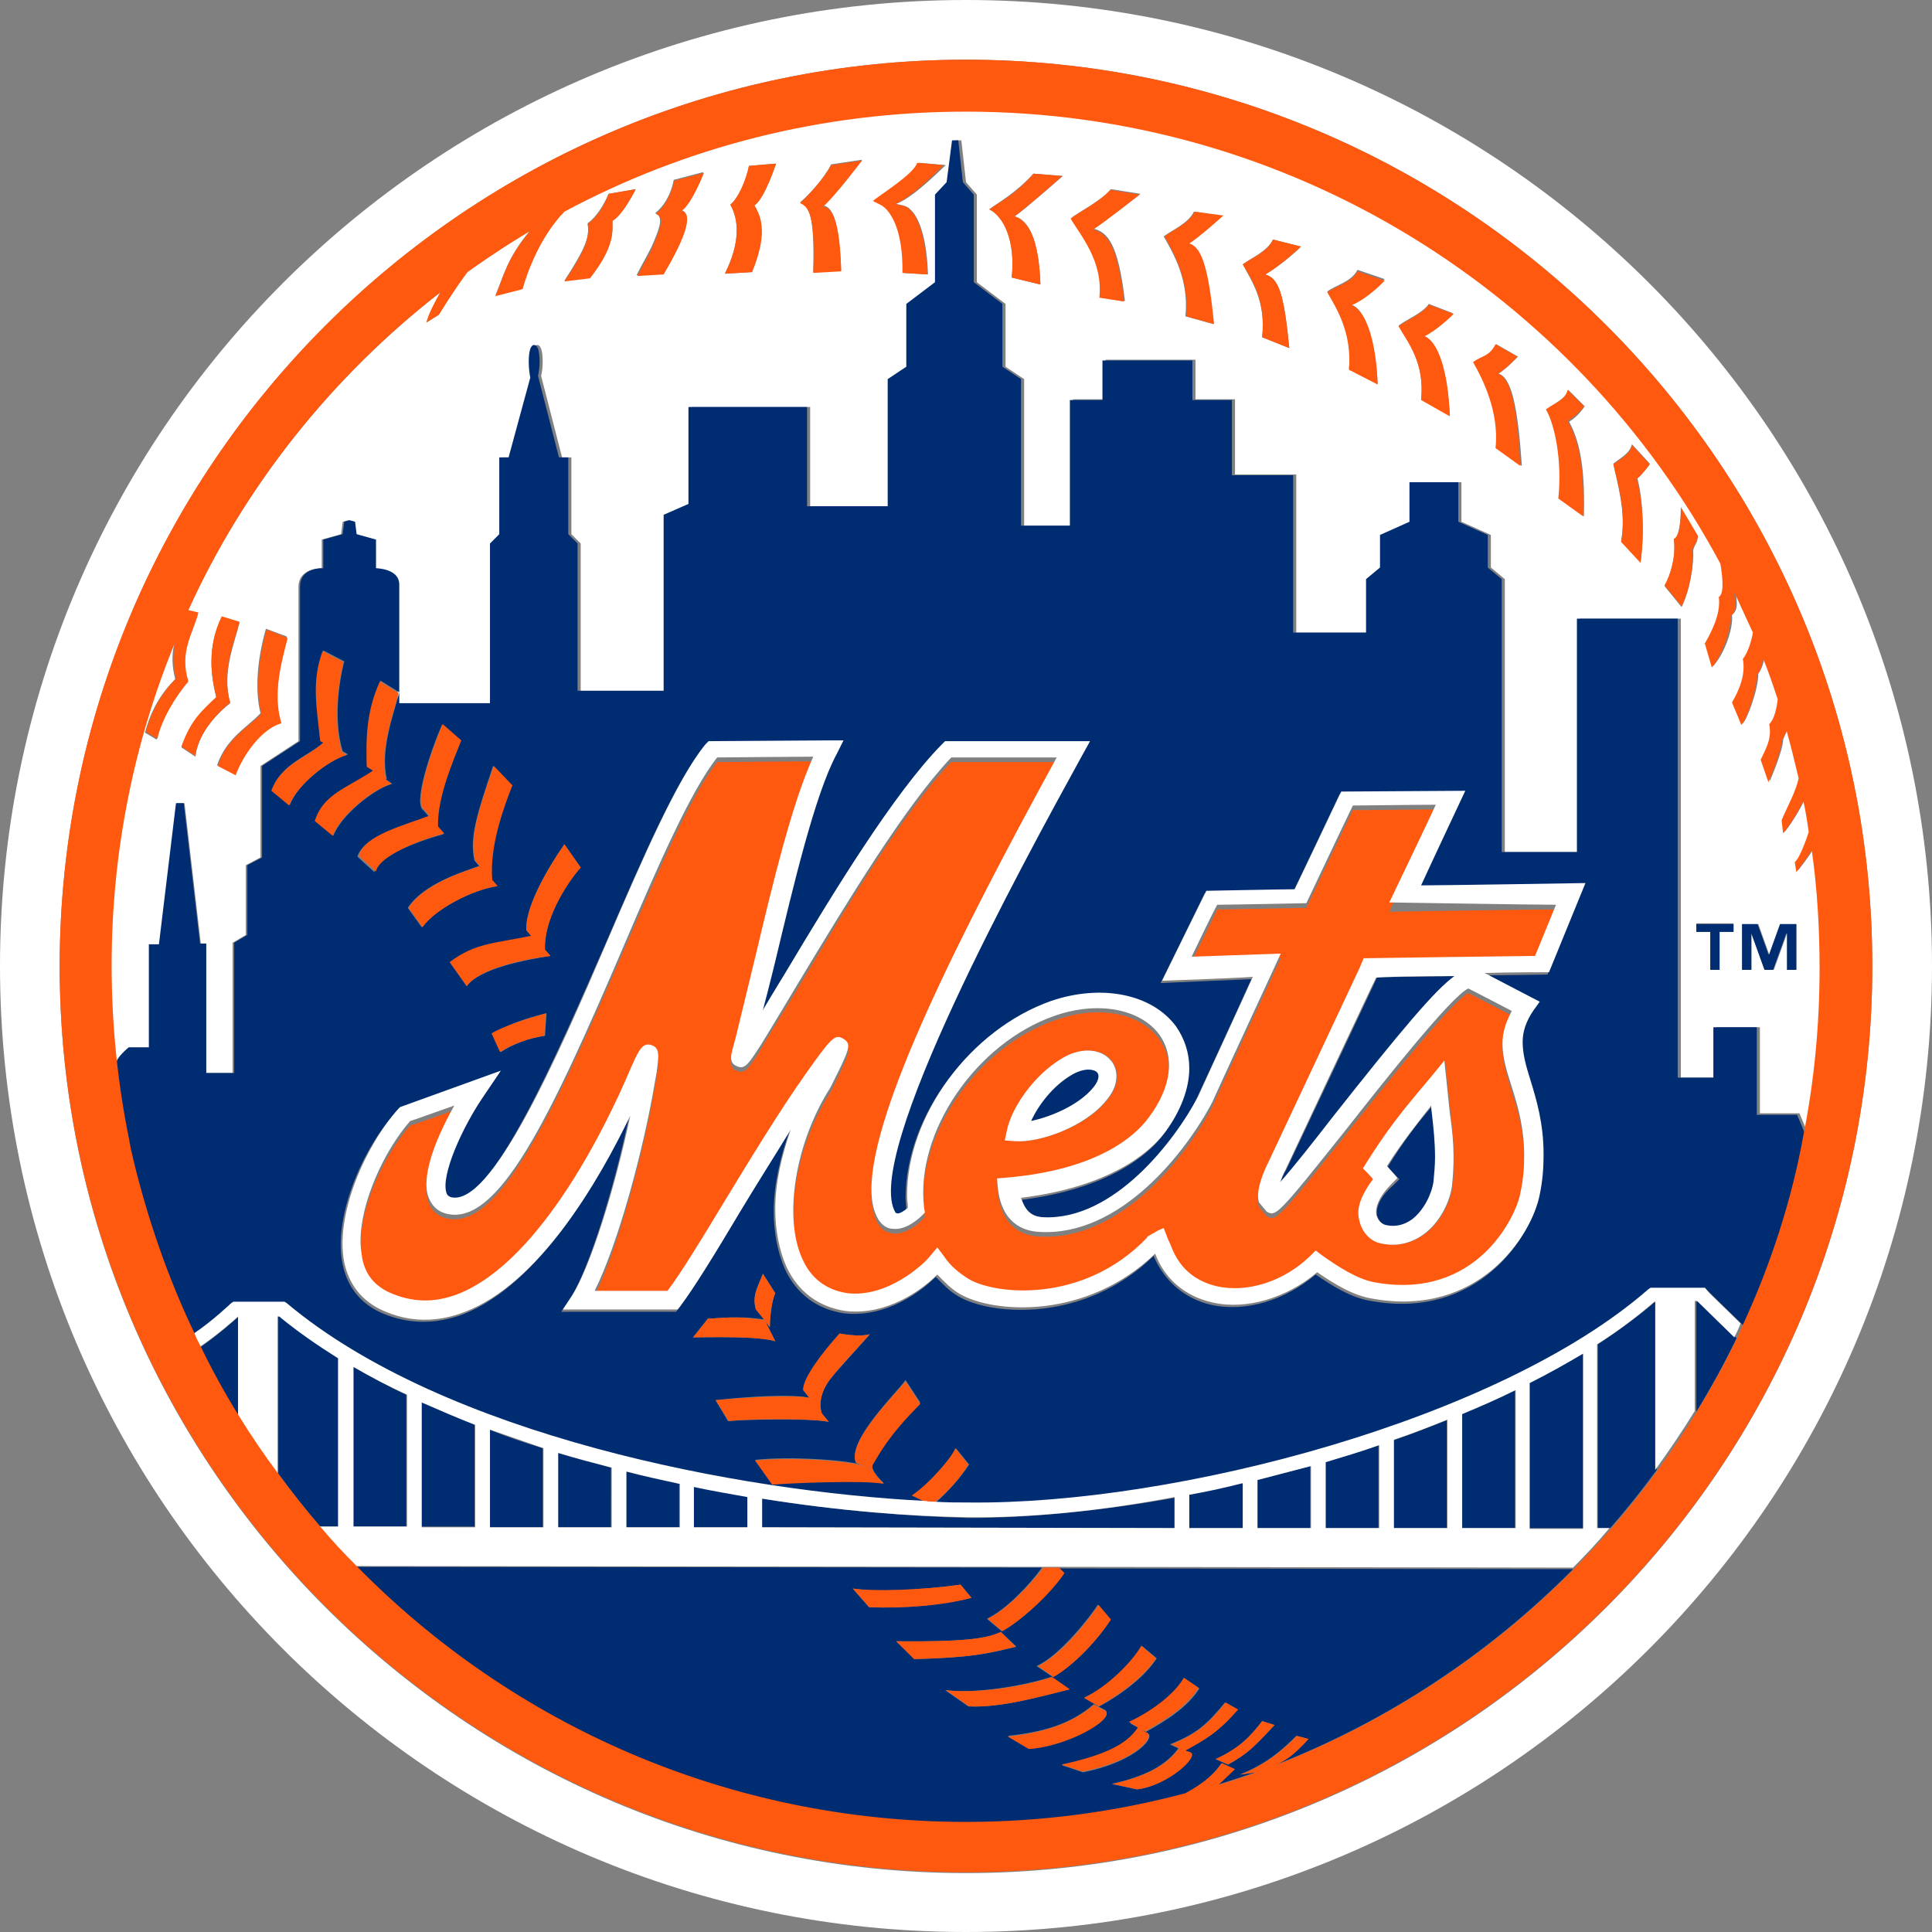 <?xml version="1.0" encoding="utf-8"?>
<!-- Generator: Adobe Illustrator 22.1.0, SVG Export Plug-In . SVG Version: 6.00 Build 0)  -->
<svg version="1.1" id="Layer_1" xmlns="http://www.w3.org/2000/svg" xmlns:xlink="http://www.w3.org/1999/xlink" x="0px" y="0px"
	 viewBox="0 0 249.2 249.2" style="enable-background:new 0 0 249.2 249.2;" xml:space="preserve">
<rect x="0" y="0" width="249.2" height="249.2" fill="#808080" stroke="none"/>
<style type="text/css">
	.st0{fill:#FFFFFF;}
	.st1{fill:#FF5910;}
	.st2{fill:#002D72;}
</style>
<g>
	<path class="st0" d="M233.9,109.5c-0.7,1.2-2,2.8-2,2.8l-0.2-1.3c0.6-0.4,1.6-3.3,1.8-3.9c-0.2-1.3-0.4-2.6-0.7-4
		c-1.2,2.5-2.6,4.2-2.6,4.2l-0.2-1.7c0.8-1.8,1.8-3.6,2.2-5.4c-0.5-2.1-1-4.2-1.6-6.3c-0.1,0.5-0.4,0.9-0.6,1.5
		c0,1.4-1.7,5.3-1.7,5.3l-1-2.9c0.6-1.3,1.5-2.7,1.1-4.6c0.7-0.7,1-2.3,1.1-3.2c-0.6-1.8-1.2-3.5-1.9-5.3c-0.1,0.7-0.3,1.5-0.8,2.2
		c0,2.1-1.5,6-2,6.4l-1.2-2.9c0.9-1.5,1.8-3.6,1.4-5.6c0.8-0.9,1.2-2.7,1.3-3.4c-0.8-1.8-1.6-3.5-2.4-5.2c0,1,0.5,2.4-0.5,3.1
		c0.2,1.7-0.9,4.9-2.4,6.6l-0.9-3.1c0.8-1.4,2.1-3.9,1.8-6c0.8-0.4,0.3-3.2,0.2-4.3c-18.8-34.6-55.5-58.2-97.5-58.2
		c-18.7,0-36.3,4.7-51.8,12.9c-3.1,3.2-4.8,7.8-5.4,10l-3.5,0.9c1.1-2.6,1.5-4.8,4.5-8.4l3-1.7c-3.8,2.1-7.5,4.5-11.1,7
		c-1.8,2.4-3.7,5.6-3.7,5.6l-1.6,1c0.4-1.2,1.2-2.7,1.8-3.9C42.9,48.5,31.6,62.6,24.2,78.8l1.3,0.3c-0.7,2.8-2.4,5-1.3,8.9
		c-1.6,1.9-3.6,5-4,7.4l-1.5-0.9c0.8-3,2.1-5.1,3.9-6.9c-0.4-1.6-0.5-3-0.1-4.7c-5.3,12.9-8.2,26.9-8.2,41.7
		c0,7.8,0.8,15.3,2.3,22.7c-0.7-3.3-1.2-6.7-1.6-10.1c-0.1-0.7,1.6-2.1,1.6-2.1h2.7v-13.3h1.3l2.2-18.2h1l2.1,18.1h0.7v16.7h3.1H30
		v-16.8l1.7-1v-9l1.9-1V98.8l4.9-3.2c0,0,0-18.7,0-19.9c0-2.5,3-2.4,3-2.4v-3.7l2.5-0.7l0.2-1.6l0.7-0.2l0.7,0.2l0.2,1.6l2.5,0.7
		v3.7c0,0,3,0.1,3,2.1c0,1.5,0,10.4,0,13.9c0,0.8,0,1.4,0,1.4h12.3V70.1l1.2-1.2V59H66l2.8-10.3c-0.1-0.5-0.2-1.2-0.2-2
		c0-1.6,0.3-2.2,0.7-2.2c0.4,0,0.7,0.6,0.7,2.2c0,0.7-0.1,1.3-0.2,1.8L72.5,59h1.2v9.9l1.2,1.2v19H86V66.4l3.2-1.4V52.5h15.3v12.8
		h10.4V48.9l2.4-1.6v-8.1l3.7-2.8V25.1l1.5-1.6l0.7-5.4h0.8l0.6,5.4l1.4,1.6v11.3l3.7,2.8v8.1l2.4,1.6v18.9h6.3V51.5h4.2v-5.1h11.6
		v5.1h5.1v9.7h7.9v20.4h9.4v-6.9l1.8-1.5V69l3.8-1.7v-5.1h6.3v5.1l3.8,1.7v4.2l1.8,1.5v35.2h9.7V79.8h13V139h4.6v-6.5h5.6v11.1h5.1
		l1.1,2.6c1.4-7,2.1-14.2,2.1-21.6C235,119.5,234.6,114.4,233.9,109.5z M25.2,97.6l-1.8-1.2c1.2-3.5,2.6-4.6,4.5-6.4
		c-0.7-2.8-1.2-6.5,0.7-10.4l2.3,0.7c-0.7,2.8-2.3,6.5-1.2,10.4C27.4,92.5,25.5,95,25.2,97.6z M36.2,93.2c-2.5,0.7-5,4.1-5.9,6.7
		L28,98.7c1.2-3.5,3.8-4.8,5.6-6.7c-0.7-2.8-0.5-6.7,0.7-10.9l2.7,1C36.3,85,35.1,89.3,36.2,93.2z M79,28.4c0,1.4,0.3,3.3-2.9,7.4
		l-3.3,0.4c2.6-4,3.3-5.6,3-7.4c1.1-0.8,2-2.2,2.7-3.8l3.5-0.6C82,24.4,80.4,27.6,79,28.4z M87.9,27.1c1.7,0.5,0,4.3-2.3,8.2
		l-3.5,0.2c0.9-1.8,1.7-3,2.3-4.5c0.7-1.7,1.2-3.1,0.1-3.5c1-0.8,2-2.2,2.4-4.3l3.8-1C90.8,22.3,89.2,26.3,87.9,27.1z M97,35.1
		l-3.5,0.2c1.9-3.8,1.9-6.8,0.7-8.9c1-0.8,2.1-3.1,2.4-5l3.5-0.3c0,0-1.5,4.6-2.8,5.4C98.3,28.2,98.8,30.5,97,35.1z M108.5,34.9
		l-3.6,0.2c0.2-7.5-0.6-8.6-1.7-9c1-0.8,3.2-3.2,4-4.9l4-0.6c0,0-3.8,5.1-5.1,5.9C106.7,26.6,108.2,26.6,108.5,34.9z M115.6,26.3
		c0.4,0.1,1.4,0.2,1.8,0.7c0.6,0.5,2.1,2.4,2.3,8.4l-3.2-0.2c0.1-5.2-1.3-7.6-2.4-8.5c-0.6-0.5-1.2-0.7-1.4-0.8
		c1-0.8,5.3-3.5,5.9-4.9l3.4,0.3C121.8,21.4,118,25.4,115.6,26.3z M134.2,36.7l-3.7-0.9c0.5-4.7-1-7.9-2.9-8.8
		c1-0.8,3.2-1.9,5.7-4.6l3.8,0.3c0,0-5,4.4-6.2,5.2C132.6,28.4,134,30.7,134.2,36.7z M145.1,38.8l-3.2-0.5c0.5-4.7-2.6-8.1-3.7-10.2
		c1-0.8,3.7-2.1,5.1-3.7l3.8,0.6c0,0-4.7,3.7-6,4.5C142.8,30,144.2,31.2,145.1,38.8z M156.5,41.8l-3.6-1c0.5-4.7-1.6-8.2-2.8-10.3
		c1-0.8,3.1-1.6,3.9-3.2l3.6,0.6c0,0-3.1,2.8-4.4,3.6C155,31.9,155.8,34.9,156.5,41.8z M163.2,35.4c1.7,0.5,2.4,2.3,3.1,9.5
		l-3.5-1.4c0.5-4.7-1.4-7.3-2.5-9.4c1-0.8,3.1-1.6,3.9-3.2l3.6,0.9C167.9,31.8,165.3,34.2,163.2,35.4z M174.3,39.3
		c1.7,0.5,3.1,4.4,3.4,10.2l-3.7-1.9c0.5-4.7-1.6-7.9-2.8-10c1-0.8,3.1-1.2,3.9-2.8l3.5,1.2C178.6,36,176.7,38.2,174.3,39.3z
		 M187,53.6l-3.7-2.1c0.5-4.7-1.7-7.4-2.9-9.5c1-0.8,3.1-1.6,3.9-2.8l3.1,1.2c0,0-2.1,2.1-3.8,2.9C185.3,43.8,186.7,47.6,187,53.6z
		 M193,57.8c0.5-4.7-1.7-9-2.9-11.1c1-0.8,2.1-0.7,2.9-2.3l2.8,1.6c0,0-1.3,1.4-2.5,2.2c1.7,0.5,2.5,4.5,3,11.9L193,57.8z
		 M204.3,66.6l-3.2-2.3c0.5-4.7-0.5-9.4-1.6-11.5c1-0.8,2.4-1.3,2.8-2.5l2.1,2.1c0,0-0.7,1.2-2,2C203.5,56.5,204.5,59.4,204.3,66.6z
		 M211.6,72.5l-2.5-2.7c0.7-3.7-0.5-7.4-1-10c1-0.8,2.1-1.3,2.4-2.5l2.3,2.5c0,0-0.8,1.3-1.6,1.9C211.8,63.9,212.2,68.3,211.6,72.5z
		 M216.9,78.3l-2.2-2.7c0.8-1.4,1.5-3.9,1.2-6c0.9-0.5,0.9-3.7,0.9-4.1l2.2,3.7c-0.1,1-0.4,0.9-0.6,1.8
		C218.5,72.7,218,76.1,216.9,78.3z M223.6,120.2h-1.8v4.9h-1.2v-4.9h-1.8v-1.1h4.8V120.2z M231.7,125.1h-1.2v-4.7l0,0l-1.7,4.7h-1.2
		l-1.7-4.7l0,0v4.7h-1.2v-5.9h2.1l1.4,3.9l0,0l1.4-3.9h2.1V125.1z"/>
	<path class="st0" d="M124.6,0C55.8,0,0,55.8,0,124.6s55.8,124.6,124.6,124.6s124.6-55.8,124.6-124.6S193.4,0,124.6,0z M124.6,241.6
		c-64.5,0-116.9-52.5-116.9-116.9c0-64.5,52.4-117,116.9-117s116.9,52.5,116.9,116.9C241.5,189.1,189.1,241.6,124.6,241.6z"/>
	<path class="st1" d="M219,69.1l-2.2-3.7c0,0.5,0.1,3.7-0.9,4.1c0.3,2.2-0.4,4.6-1.2,6l2.2,2.7c1.1-2.2,1.6-5.6,1.4-7.3
		C218.6,70,218.9,70.1,219,69.1z"/>
	<path class="st1" d="M212.8,59.9l-2.3-2.5c-0.3,1.3-1.4,1.7-2.4,2.5c0.6,2.5,1.7,6.2,1,10l2.5,2.7c0.6-4.2,0.2-8.6-0.5-10.8
		C211.9,61.1,212.8,59.9,212.8,59.9z"/>
	<path class="st1" d="M204.3,52.4l-2.1-2.1c-0.3,1.3-1.7,1.7-2.8,2.5c1.2,2.1,2.1,6.7,1.6,11.5l3.2,2.3c0.2-7.2-0.8-10.1-2-12.3
		C203.6,53.5,204.3,52.4,204.3,52.4z"/>
	<path class="st1" d="M193.2,48.2c1.3-0.8,2.5-2.2,2.5-2.2l-2.8-1.6c-0.8,1.6-1.8,1.5-2.9,2.3c1.2,2.1,3.4,6.4,2.9,11.1l3.2,2.3
		C195.7,52.7,194.9,48.7,193.2,48.2z"/>
	<path class="st1" d="M184.3,39.3c-0.8,1.2-2.9,2-3.9,2.8c1.2,2.1,3.4,4.7,2.9,9.5l3.7,2.1c-0.2-6-1.6-9.8-3.3-10.3
		c1.7-0.8,3.8-2.9,3.8-2.9L184.3,39.3z"/>
	<path class="st1" d="M171.2,37.7c1.2,2.1,3.2,5.2,2.8,10l3.7,1.9c-0.2-5.8-1.6-9.7-3.4-10.2c2.3-1,4.3-3.2,4.3-3.2l-3.5-1.2
		C174.3,36.5,172.3,36.9,171.2,37.7z"/>
	<path class="st1" d="M160.3,34.1c1.2,2.1,3,4.6,2.5,9.4l3.5,1.4c-0.7-7.2-1.4-9-3.1-9.5c2.1-1.2,4.6-3.6,4.6-3.6l-3.6-0.9
		C163.5,32.5,161.4,33.3,160.3,34.1z"/>
	<path class="st1" d="M154.1,27.3c-0.8,1.6-2.9,2.4-3.9,3.2c1.2,2.1,3.2,5.6,2.8,10.3l3.6,1c-0.7-6.9-1.5-9.9-3.2-10.4
		c1.3-0.8,4.4-3.6,4.4-3.6L154.1,27.3z"/>
	<path class="st1" d="M143.2,24.5c-1.4,1.6-4.1,2.9-5.1,3.7c1.2,2.1,4.2,5.4,3.7,10.2l3.2,0.5c-0.9-7.6-2.3-8.8-4-9.3
		c1.3-0.8,6-4.5,6-4.5L143.2,24.5z"/>
	<path class="st1" d="M133.3,22.4c-2.4,2.8-4.6,3.8-5.7,4.6c1.8,0.9,3.4,4,2.9,8.8l3.7,0.9c-0.2-6-1.6-8.3-3.4-8.8
		c1.3-0.8,6.2-5.2,6.2-5.2L133.3,22.4z"/>
	<path class="st1" d="M112.6,25.9c0.2,0.2,0.9,0.4,1.4,0.8c1,0.8,2.5,3.2,2.4,8.5l3.2,0.2c-0.2-6-1.7-7.9-2.3-8.4
		c-0.4-0.5-1.3-0.5-1.8-0.7c2.4-1,6.2-5,6.2-5l-3.4-0.3C117.9,22.4,113.6,25.1,112.6,25.9z"/>
	<path class="st1" d="M100.1,21.1l-3.5,0.3c-0.4,1.9-1.4,4.2-2.4,5c1.2,2.1,1.2,5.1-0.7,8.9l3.5-0.2c1.9-4.6,1.4-6.9,0.3-8.6
		C98.6,25.7,100.1,21.1,100.1,21.1z"/>
	<path class="st1" d="M111.2,20.7l-4,0.6c-0.8,1.6-3,4-4,4.9c1.1,0.5,2,1.5,1.7,9l3.6-0.2c-0.2-8.3-1.8-8.3-2.4-8.3
		C107.4,25.7,111.2,20.7,111.2,20.7z"/>
	<path class="st1" d="M84.6,27.6c1.1,0.4,0.6,1.7-0.1,3.5c-0.6,1.6-1.4,2.7-2.3,4.5l3.4-0.2c2.3-3.9,4.1-7.8,2.3-8.2
		c1.3-0.8,2.9-4.9,2.9-4.9l-3.8,1C86.5,25.4,85.6,26.8,84.6,27.6z"/>
	<path class="st1" d="M75.8,28.9c0.3,1.8-0.3,3.4-3,7.4l3.3-0.4c3.2-4.1,2.9-6,2.9-7.4c1.4-0.8,3-4.1,3-4.1L78.5,25
		C77.9,26.7,77,28,75.8,28.9z"/>
	<path class="st1" d="M29.7,90.6c-1.2-3.9,0.5-7.7,1.2-10.4l-2.3-0.7c-1.9,3.9-1.4,7.6-0.7,10.4c-1.9,1.8-3.3,3-4.5,6.4l1.8,1.2
		C25.5,95,27.4,92.5,29.7,90.6z"/>
	<path class="st1" d="M34.4,81.2c-1.2,4.2-1.4,8.1-0.7,10.9c-1.9,1.9-4.5,3.2-5.6,6.7l2.3,1.2c0.9-2.5,3.3-6,5.9-6.7
		c-1.2-3.9,0.1-8.2,0.8-11L34.4,81.2z"/>
	<path class="st2" d="M54.3,196.9h6.9v-13.2c-2.4-0.9-4.7-1.9-6.9-2.9V196.9z"/>
	<path class="st2" d="M45.5,196.9h6.9v-17c-2.4-1.1-4.7-2.4-6.9-3.6V196.9z"/>
	<path class="st2" d="M219.1,167.9c-0.1,0-0.2,0-0.3,0v14.2c1.9-3.1,3.6-6.2,5.2-9.5l-4.5-4.4C219.4,168.3,219.3,168.1,219.1,167.9z
		"/>
	<path class="st2" d="M137.2,202.9c-1.6,2.5-5.4,6.1-8,7.5l-1.9-1.6c2.5-1.2,5.5-4.4,7.1-6.6l-88.5-0.1c20,20.3,47.9,33,78.6,33
		c9.8,0,19.2-1.3,28.3-3.7c2.6-1.4,3.9-2.7,4.7-3.9l1.7,0.7l-2.1,2c1.6-0.5,3.3-1.1,4.9-1.6l-2.1,0.3c3.5-1.4,5.5-3.2,7.3-5l1.5,0.4
		c-2.1,2.3-2.9,2.7-4.3,3.4c14.6-5.7,27.7-14.4,38.5-25.3l-66.5-0.1L137.2,202.9z M112.1,207.3l-2.1-2.4c2.8,0.5,8.8,0.2,13.9-0.5
		l1.4,1.7C121.6,207,116.5,207.5,112.1,207.3z M115.6,211.7c9.9,0.1,11.9-0.5,13.5-1.2l2,1.9c-3.7,0.9-5.7,1.4-13.1,1.6L115.6,211.7
		z M124.9,220.1l-3-2.1c3.7,0.5,10-0.5,13.7-1.7l2.3,1.6C134.3,218.8,129.1,220.3,124.9,220.1z M130,223.9c4.6-0.5,8.1-1.5,11.1-4.1
		l1.5,0.8c1.2,1.2-5.1,4.6-9.9,4.9L130,223.9z M162.8,222l1.6,0.5c-2.8,3-3.5,3.7-6,5.1l-1.6-0.7C159.8,225.5,161.2,224.1,162.8,222
		z M158,219.6l1.6,0.9c-2.5,3-4.2,3.9-6.8,5.3l0.6,0.2c1.4,0.5-2.9,4.4-6.8,4.8l-3.2-0.7c5.4-1.2,7.4-3,8.6-4.6l0.2,0.1l-1.3-0.6
		C154.4,223.6,155.7,222.4,158,219.6z M152.8,216.5l1.9,1.3c-1.6,2.5-4.4,4.2-6.9,5.6l-0.5-0.3l0.5,0.4c1.6,0.2-1,3.7-8.1,5.1
		l-2.7-0.9c7.5-1.6,8.9-3.6,9.9-4.8l-1.1-0.6C148.7,220.8,151.6,218.6,152.8,216.5z M147.3,212.3l1.9,1.6c-1.6,2.5-4.8,4.8-7.4,6.2
		l-1.8-1.2C142.9,217.6,146.1,214.4,147.3,212.3z M141.6,207l1.6,1.9c-1.6,2.7-4.8,6-7.4,7.4l-2.1-1.4
		C136.8,213.5,140.7,208.4,141.6,207z"/>
	<path class="st2" d="M213.5,167.9c-2.2,1.9-4.7,3.7-7.4,5.5v23.7h1.6c2.1-2.4,4.1-4.9,6-7.5v-21.7
		C213.6,167.9,213.6,167.9,213.5,167.9z"/>
	<path class="st2" d="M141,140.3c0.5-0.6,0.7-1.1,0.7-1.5c0-0.2-0.1-0.4-0.2-0.5c-0.4-0.4-1.6-0.7-3.2,0.3c-2.5,1.5-4.4,4-5.4,6
		C135.4,144.1,139.1,142.7,141,140.3z"/>
	<path class="st2" d="M43.7,175.2c-2.7-1.7-5.3-3.5-7.6-5.4c0,0-0.1,0-0.2,0v20.3c1.7,2.3,3.5,4.6,5.4,6.8h2.4
		C43.7,196.9,43.7,175.2,43.7,175.2z"/>
	<path class="st2" d="M197.3,197.1h6.9v-22.6c-2.2,1.3-4.5,2.6-6.9,3.8V197.1z"/>
	<path class="st2" d="M188.5,197.1h6.9v-17.8c-2.2,1.1-4.6,2.1-6.9,3.1V197.1z"/>
	<path class="st2" d="M179.7,197.1h6.9v-13.9c-2.3,0.9-4.6,1.8-6.9,2.6V197.1z"/>
	<path class="st2" d="M25.8,173.8c1.5,3,3.2,6,4.9,8.9v-12.8C30.1,170.4,28,172.3,25.8,173.8z"/>
	<path class="st2" d="M226.6,143.6v-11.1H221v6.5h-4.6V79.8h-13v30.1h-9.7V74.7l-1.8-1.5V69l-3.8-1.7v-5.1h-6.3v5.1L178,69v4.2
		l-1.8,1.5v6.9h-9.4V61.3h-7.9v-9.7h-5.1v-5.1h-11.6v5.1H138v16.2h-6.3V48.9l-2.4-1.6v-8.1l-3.7-2.8V25.1l-1.4-1.6l-0.6-5.4h-0.8
		l-0.7,5.4l-1.5,1.6v11.3l-3.7,2.8v8.1l-2.4,1.6v16.4h-10.4V52.5H88.8V65l-3.2,1.4v22.7H74.5v-19l-1.2-1.2V59h-1.2l-2.7-10.5
		c0.1-0.5,0.2-1.1,0.2-1.8c0-1.6-0.3-2.2-0.7-2.2c-0.4,0-0.7,0.6-0.7,2.2c0,0.8,0.1,1.5,0.2,2L65.6,59h-1.2v9.9l-1.2,1.2v20.6H51.5
		c0,0,0-0.5,0-1.4c-0.7,2.8-2.5,7.4-1.6,11.2l-0.3-0.1l1,0.7c-2.5,0.7-6.7,4.2-7.6,6.7l-2.3-1.9c1.1-3.4,4.1-4.2,7.5-6.5l-0.8-0.5
		c-0.1-3.4-0.1-7.1,1.7-11.1l2.4,1.5c0-3.5,0-12.4,0-13.9c0-2.1-3-2.1-3-2.1v-3.7L46,68.9l-0.2-1.6l-0.7-0.2l-0.7,0.2l-0.2,1.6
		l-2.5,0.7v3.7c0,0-3-0.2-3,2.4c0,1.2,0,19.9,0,19.9l-4.9,3.2v11.8l-1.9,1v9l-1.7,1v16.8h-0.3h-3.3v-16.7h-0.8l-2.1-18.1h-1
		l-2.2,18.2h-1.3v13.3h-2.6c0,0-1.7,1.4-1.6,2.1c0.4,3.4,0.9,6.8,1.6,10.1c0,0.2,0.1,0.4,0.1,0.6c0.1,0.6,0.3,1.2,0.4,1.8
		c1.8,7.8,4.5,15.3,7.9,22.4c2.4-1.6,4.8-3.9,4.8-3.9l0.3-0.2h6.6l0.3,0.2c20.5,17.1,58.5,24.4,82.4,25.5l-1.7-0.8
		c2.3-1.6,5.3-5.2,5.6-6.1l1.7,2.1c-1.1,1.7-2.8,3.6-4.3,4.9c1.5,0.1,2.9,0.1,4.3,0.1c26.9,0.2,68.5-10.8,87.7-27.5l0.3-0.2h6.6h0.4
		l0.9,0.9l4,3.9c3.6-7.8,6.3-16,8-24.6l-1.1-2.6h-5.2V143.6z M37.4,103.8l-2.3-1.9c1.1-3.4,4.8-4.4,6.7-6.2l-0.4-0.2
		c-0.5-4.6-1.1-7.6,0.3-11.6l2.7,1.4c-0.7,2.8-1.4,7.6-0.2,11.6l0.7,0.4C42.2,98.1,38.3,101.3,37.4,103.8z M67.9,120
		c-0.2-2.8,2.4-7.5,4.9-11.1l2.1,3c-2.1,2.3-4.8,6.9-4.6,10.6l0.7,0.8c-3.2,0.5-9.1,1.6-10.8,3.9l-2.1-3c3.2-2.5,5.7-2.4,10.5-3.4
		L67.9,120z M70.5,130.7l-0.2,2.9c-2.1,0.3-4.2,1.1-5.7,2.1l-1-2.4l0.5-0.3C66.3,131.8,68.8,131.1,70.5,130.7z M63.6,98.8l2.4,2.5
		c-0.9,2.5-3,7.8-2.6,12.2l0.7,0.8c-3.2,0.5-8.1,3-9.7,5.3l-1.8-2.5c2.1-3.2,7.3-4.7,9.2-5.4l-0.6-0.7
		C60.5,108,61.6,104.8,63.6,98.8z M55.3,105.3l-0.7-0.8c-1.3-0.8,0.8-7.3,2.4-11l2.4,2.1c-0.9,2.5-3.1,7.3-3,11.1l0.8,0.9
		c-4.4,1.2-8.5,3.1-8.9,4.9l-2.2-2C46.9,107.8,52.3,106.4,55.3,105.3z M97.5,168.9c-0.5-1.8,0.2-2.8,0.9-4.6l1.6,2.5
		c-0.7,1.6-0.7,4.4-0.7,4.4l-0.6-0.8l1.3,2.6c-2.3-0.7-8.8-0.5-10.6-0.5l1.9-2.4c2.8-0.2,4.6-0.3,7.4,0.1L97.5,168.9z M92.3,180.6
		c4.3-0.5,10.1-0.8,12.1-0.3l-0.8-1c0-1.5,2.6-4.9,4.7-7.3c0,0,2.4,0.5,3.9,0.1c-2,2.3-4,4.4-5.2,5.9c-1.1,1.5-1.4,3-1,4.3l0.9,1.1
		c-2.3-0.5-10.7-0.3-13-0.1L92.3,180.6z M112.6,188.8c-0.5,0.8,1.3,2.4,1.4,2.5c-2.3-0.5-12.1-0.1-14.4,0.1l-2.2-3.1
		c4.4-0.5,12.8,0,14.5,0.9c1.6,0.9,0.1,0,0.1,0l-1.6-0.6c-1.2-2.8,5.5-9.2,6.4-10.6l1.9,2.9C114.5,185.2,113.4,187.4,112.6,188.8z
		 M199.6,125.7c0,0-4.9,0.1-8.3,0.1c1.7,0.9,7.1,3.7,7.1,3.7l-0.8,1.1c-1,1.4-1.4,2.7-1.4,4.1c0,1.5,0.5,3,1,4.9
		c0.8,2.6,1.7,5.6,1.7,9.6c0,1.6-0.2,3.3-0.5,5.2c-1,5.2-7.8,15.9-21.6,13.4c-2.5-0.4-4.9-1.9-7.1-3.4c-3.9,3.3-9,4.9-13.5,3.9
		c-3.5-0.8-6.1-3.2-7.4-6.3c-8.9,8.7-21,7.7-25.2,5.2l0,0c-1.2-0.7-2-1.6-2.9-2.5c-2,2-6.5,5.3-11.8,4.7c-3.5-0.5-6.2-2.5-7.7-5.8
		c-0.9-2.1-1.4-4.6-1.4-7.4c0-3.3,0.8-6.8,2-10.2c-2.3,3.5-4.5,7.2-6.6,10.7c-3.1,5.2-5.8,9.6-7.6,12l-0.4,0.5H72.4l1.2-1.8
		c2.3-3.6,5.5-13.7,7.5-23.2c-4.1,8.5-11.7,21.5-21.3,25.3c-3.7,1.4-7.3,1.3-10.7-0.2c-2.6-1.2-4.3-3.3-4.9-6.2
		c-1.3-6.1,2.6-15.1,7-19.8l0.2-0.2l13-4.7l-2.1,3.1c-3,4.2-5.7,10.5-4.9,12.7c0.1,0.3,0.3,0.5,0.5,0.5c5.3,1.5,13.9-18.6,20.3-33.2
		c4.6-10.7,9-20.8,12.6-25.2l0.4-0.4l15.4-0.1h2l-0.9,1.8c-2.8,5.2-5.6,17.2-7.9,26.7c0,0-0.8,3.2-1.6,6.3c1.5-2.4,2.9-4.8,2.9-4.8
		c6.2-10.3,14-23.2,20.2-29.5l0.4-0.4h18.7l-1,1.8c-7.8,14.2-28.4,51.8-24.1,59c0.1,0.1,0.1,0.1,0.2,0.1c0.3,0,0.9-0.3,1.4-0.7
		c0-0.5-0.1-1.1-0.1-1.6c0-10.3,8-21.4,18.6-25.1c6.5-2.3,13-1,16.1,3.3c1.2,1.6,1.7,3.4,1.7,5.4c0,2.6-1,5.4-3.1,8.2
		c-2,2.7-7.2,7.1-18.6,8.5c0.5,1.5,1.2,2.5,2.8,2.5c9.3,0.5,17.2-9.9,20-15.5c0,0,5.8-12.6,7.1-15.5c-2.7,0.1-11.7,0.5-11.7,0.5
		l5.7-11.6c0,0,10.1-0.2,11.4-0.2c0.6-1.2,6-12.6,6-12.6l16-0.1c0,0-4.7,10-6,12.5c3.2-0.1,21.2-0.3,21.2-0.3L199.6,125.7z"/>
	<path class="st2" d="M165.2,152.5c1.7-2,4.3-5.2,6.7-8.3c9-11.4,13.3-16.5,15.8-18.3c-5.1,0.1-9.4,0.1-10.1,0.2
		c0,0.1-11.7,24.8-11.7,24.8C165.5,151.5,165.3,152,165.2,152.5z"/>
	<path class="st2" d="M177.6,156.4c0,0.2,0,0.4,0.1,0.6c0.2,0.6,0.7,1,1.1,1.1c1.2,0.3,2.4,0,3.4-0.7c1.6-1.2,2.7-3.4,2.8-4.9
		c0.1-1.1,0.2-2.2,0.2-3.1c0-2-0.2-3.7-0.4-5.6c0,0-0.1-0.7-0.1-1.1c-1.8,2.1-3.6,4.4-5.7,7.8c0.3,0.4,1.5,1.6,1.5,1.6l-0.8,0.8
		C178.3,154.1,177.6,155.3,177.6,156.4z"/>
	<path class="st2" d="M80.7,197h6.9v-5.6c-2.3-0.5-4.6-1-6.9-1.6V197z"/>
	<path class="st2" d="M63.1,197H70v-10.2c-2.3-0.7-4.7-1.5-6.9-2.4V197z"/>
	<path class="st2" d="M89.5,197h6.9v-4c-2.3-0.4-4.6-0.8-6.9-1.3V197z"/>
	<path class="st2" d="M71.9,197h6.9v-7.7c-2.3-0.6-4.6-1.2-6.9-1.9V197z"/>
	<path class="st2" d="M170.9,197.1h6.9v-10.7c-2.3,0.8-4.6,1.5-6.9,2.2V197.1z"/>
	<path class="st2" d="M98.3,193.3v3.7l53.2,0.1v-3.9c-9.5,1.7-18.7,2.6-26.6,2.6C117.5,195.6,108.3,194.9,98.3,193.3z"/>
	<path class="st2" d="M162.1,197.1h6.9v-8c-2.3,0.6-4.6,1.2-6.9,1.8V197.1z"/>
	<path class="st2" d="M153.4,197.1h6.9v-5.8c-2.3,0.5-4.6,1-6.9,1.5V197.1z"/>
	<path class="st1" d="M44.1,97c-1.2-3.9-0.5-8.8,0.2-11.6L41.6,84c-1.4,3.9-0.8,6.9-0.3,11.6l0.4,0.2c-1.9,1.8-5.5,2.8-6.7,6.2
		l2.3,1.9c0.9-2.5,4.9-5.8,7.4-6.5L44.1,97z"/>
	<path class="st1" d="M47.3,98.9l0.8,0.5c-3.4,2.3-6.4,3-7.5,6.5l2.3,1.9c0.9-2.5,5.1-6,7.6-6.7l-1-0.7l0.3,0.2
		c-0.9-3.8,0.9-8.4,1.6-11.2L49,87.9C47.2,91.8,47.2,95.5,47.3,98.9z"/>
	<path class="st1" d="M57.3,107.5l-0.8-0.9c-0.1-3.8,2-8.6,3-11.1l-2.4-2.1c-1.6,3.8-3.7,10.2-2.4,11l0.7,0.8
		c-3,1.2-8.5,2.5-9.1,5.2l2.2,2C48.8,110.7,52.9,108.7,57.3,107.5z"/>
	<path class="st1" d="M61.9,111.7c-1.9,0.7-7.1,2.2-9.2,5.4l1.8,2.5c1.6-2.3,6.5-4.9,9.7-5.3l-0.7-0.8c-0.4-4.4,1.6-9.7,2.6-12.2
		l-2.4-2.5c-2.1,6-3.1,9.2-2.4,12.2L61.9,111.7z"/>
	<path class="st1" d="M64.5,135.7c1.5-1,3.7-1.8,5.7-2.1l0.2-2.9c-1.6,0.5-4.2,1.2-6.5,2.3l-0.5,0.3L64.5,135.7z"/>
	<path class="st1" d="M60.2,127.2c1.6-2.3,7.5-3.5,10.8-3.9l-0.7-0.8c-0.2-3.7,2.6-8.3,4.6-10.6l-2.1-3c-2.5,3.6-5.1,8.4-4.9,11.1
		l0.6,0.7c-4.7,1-7.2,0.9-10.5,3.4L60.2,127.2z"/>
	<path class="st1" d="M91.3,170.1l-1.9,2.4c1.9,0,8.3-0.2,10.6,0.5l-1.3-2.6l0.6,0.8c0,0,0-2.8,0.7-4.4l-1.6-2.5
		c-0.7,1.9-1.4,2.8-0.9,4.6l1.1,1.4C95.9,169.8,94,169.9,91.3,170.1z"/>
	<path class="st1" d="M106.9,183.4l-0.9-1.1c-0.4-1.2-0.1-2.8,1-4.3s3.2-3.7,5.2-5.9c-1.5,0.4-3.9-0.1-3.9-0.1
		c-2.2,2.4-4.8,5.8-4.7,7.3l0.8,1c-1.9-0.4-7.7-0.1-12.1,0.3l1.7,2.7C96.3,183,104.6,182.9,106.9,183.4z"/>
	<path class="st1" d="M110.4,188.7l1.6,0.6c0,0,1.5,0.9-0.1,0c-1.7-0.9-10.1-1.4-14.5-0.9l2.2,3.1c2.3-0.2,12.1-0.6,14.4-0.1
		c-0.1-0.1-1.9-1.8-1.4-2.5c0.8-1.3,1.9-3.6,6.1-7.8l-1.9-2.9C115.8,179.5,109.2,185.9,110.4,188.7z"/>
	<path class="st1" d="M124.9,188.9l-1.7-2.1c-0.2,0.9-3.2,4.5-5.6,6.1l1.7,0.8c0.4,0,0.8,0,1.2,0.1
		C122.2,192.5,123.9,190.6,124.9,188.9z"/>
	<path class="st1" d="M123.9,204.4c-5.1,0.7-11.1,0.9-13.9,0.5l2.1,2.4c4.4,0.2,9.5-0.2,13.2-1.2L123.9,204.4z"/>
	<path class="st1" d="M129.1,210.5c-1.6,0.7-3.6,1.3-13.5,1.2l2.3,2.3c7.4-0.2,9.4-0.7,13.1-1.6L129.1,210.5z"/>
	<path class="st1" d="M135.7,216.3c-3.7,1.3-10,2.2-13.7,1.7l3,2.1c4.2,0.2,9.3-1.3,13-2.2L135.7,216.3z"/>
	<path class="st1" d="M142.6,220.7l-1.5-0.8c-3,2.5-6.5,3.6-11.1,4.1l2.7,1.6C137.6,225.3,143.8,221.8,142.6,220.7z"/>
	<path class="st1" d="M127.4,208.8l1.9,1.6c2.5-1.4,6.3-4.9,8-7.5l-0.7-0.7h-2C132.9,204.4,129.9,207.6,127.4,208.8z"/>
	<path class="st1" d="M135.9,216.3c2.5-1.4,5.7-4.8,7.4-7.4l-1.6-1.9c-0.9,1.5-4.8,6.5-7.8,7.9L135.9,216.3z"/>
	<path class="st1" d="M141.7,220.1c2.5-1.4,5.8-3.7,7.4-6.2l-1.9-1.6c-1.2,2.1-4.4,5.3-7.4,6.7L141.7,220.1z"/>
	<path class="st1" d="M146.8,222.8c-0.9,1.2-2.3,3.2-9.9,4.8l2.7,0.9c7.2-1.4,9.7-4.8,8.1-5.1l-0.5-0.4l0.5,0.3
		c2.5-1.4,5.3-3.1,6.9-5.6l-1.9-1.3c-1.2,2.1-4.1,4.3-7.1,5.7L146.8,222.8z"/>
	<path class="st1" d="M152.3,225.6l-0.2-0.1c-1.2,1.6-3.2,3.4-8.6,4.6l3.2,0.7c4-0.5,8.2-4.4,6.8-4.8l-0.6-0.2
		c2.5-1.4,4.2-2.3,6.8-5.3l-1.6-0.9c-2.3,2.8-3.6,4-7,5.4L152.3,225.6z"/>
	<path class="st1" d="M158.4,227.6c2.5-1.4,3.2-2.1,6-5.1l-1.6-0.5c-1.6,2.1-3,3.5-6,4.9L158.4,227.6z"/>
	<path class="st0" d="M219.9,166.1h-0.4h-6.6l-0.3,0.2c-19.2,16.8-60.9,27.8-87.7,27.5c-1.4,0-2.8,0-4.3-0.1c-0.4,0-0.8,0-1.2-0.1
		c-24-1.2-62-8.4-82.4-25.5l-0.3-0.2h-6.6l-0.3,0.2c0,0-2.4,2.3-4.8,3.9c0.3,0.6,0.5,1.1,0.8,1.7c2.2-1.5,4.3-3.3,4.9-3.9v12.8
		c1.6,2.6,3.3,5.1,5.1,7.5v-20.3c0.1,0,0.2,0,0.2,0c2.3,1.9,4.9,3.7,7.6,5.4v21.7h-2.4c1.5,1.8,3.1,3.5,4.7,5.1l88.5,0.1h2l66.5,0.1
		c1.6-1.6,3.2-3.3,4.7-5.1H206v-23.7c2.7-1.7,5.2-3.6,7.4-5.5h0.1v21.7c1.8-2.5,3.5-5,5.1-7.6v-14.2c0.2,0,0.3,0,0.3,0
		c0.2,0.2,0.3,0.3,0.3,0.3l4.5,4.4c0.3-0.6,0.6-1.2,0.8-1.8l-4-3.9L219.9,166.1z M52.5,196.9h-6.9v-20.6c2.2,1.3,4.5,2.5,6.9,3.6
		V196.9z M61.3,197h-6.9v-16.1c2.3,1,4.6,2,6.9,2.9V197z M70.1,197h-6.9v-12.6c2.3,0.8,4.6,1.6,6.9,2.4V197z M78.9,197H72v-9.6
		c2.3,0.7,4.6,1.3,6.9,1.9V197z M87.7,197h-6.9v-7.2c2.3,0.6,4.6,1.1,6.9,1.6V197z M96.4,197h-6.9v-5.2c2.3,0.5,4.7,0.9,6.9,1.3V197
		z M151.5,197.1L98.3,197v-3.7c10,1.6,19.2,2.3,26.6,2.4c7.9,0.1,17.1-0.8,26.6-2.6V197.1L151.5,197.1z M160.3,197.1h-6.9v-4.3
		c2.3-0.4,4.6-0.9,6.9-1.5V197.1z M169.1,197.1h-6.9v-6.2c2.3-0.6,4.6-1.2,6.9-1.8V197.1z M177.9,197.1H171v-8.5
		c2.3-0.7,4.7-1.4,6.9-2.2V197.1z M186.7,197.1h-6.9v-11.4c2.4-0.8,4.7-1.7,6.9-2.6V197.1z M195.5,197.1h-6.9v-14.7
		c2.4-1,4.7-2,6.9-3.1V197.1z M204.2,197.2h-6.9v-18.8c2.4-1.2,4.7-2.5,6.9-3.8V197.2z"/>
	<path class="st1" d="M124.6,7.7C60.1,7.7,7.7,60.2,7.7,124.6c0,64.5,52.5,116.9,116.9,116.9c64.5,0,116.9-52.5,116.9-116.9
		S189.1,7.7,124.6,7.7z M224.8,170.9c-0.3,0.6-0.5,1.2-0.8,1.8c-1.6,3.3-3.3,6.4-5.2,9.5c-1.6,2.6-3.3,5.1-5.1,7.6
		c-1.9,2.6-3.9,5.1-6,7.5c-1.5,1.7-3.1,3.4-4.7,5.1c-10.8,10.9-23.9,19.6-38.5,25.3c1.4-0.7,2.2-1.1,4.3-3.4l-1.5-0.4
		c-1.8,1.8-3.8,3.6-7.3,5l2.1-0.3c-1.6,0.6-3.2,1.1-4.9,1.6l2.1-2l-1.7-0.8c-0.8,1.2-2.1,2.5-4.7,3.9c-9,2.4-18.5,3.7-28.3,3.7
		C93.9,235,66,222.4,46,202c-1.6-1.6-3.2-3.3-4.7-5.1c-1.9-2.2-3.7-4.5-5.4-6.8c-1.8-2.4-3.5-4.9-5.1-7.5c-1.8-2.9-3.4-5.8-4.9-8.9
		c-0.3-0.6-0.6-1.1-0.8-1.7c-3.4-7.1-6-14.6-7.9-22.4c-0.1-0.6-0.3-1.2-0.4-1.8c0-0.2-0.1-0.4-0.1-0.6c-1.5-7.3-2.3-14.9-2.3-22.7
		c0-14.7,2.9-28.8,8.2-41.7c-0.3,1.7-0.3,3.1,0.1,4.7c-1.8,1.9-3.1,4-3.9,6.9l1.5,0.9c0.5-2.4,2.4-5.6,4-7.4
		c-1.2-3.9,0.6-6.2,1.3-8.9l-1.3-0.3c7.3-16.1,18.6-30.2,32.5-41c-0.7,1.2-1.5,2.7-1.8,3.9l1.6-1c0,0,1.9-3.1,3.7-5.5
		c3.5-2.5,7.2-4.9,11.1-7l-3,1.7c-3,3.5-3.4,5.8-4.5,8.4l3.5-0.9c0.6-2.2,2.3-6.8,5.4-10c15.5-8.3,33.1-12.9,51.8-12.9
		c42,0,78.7,23.6,97.3,58.3c0.2,1.1,0.6,3.9-0.2,4.3c0.3,2.2-1,4.6-1.8,6l0.9,3.1c1.4-1.7,2.5-4.9,2.4-6.6c1-0.7,0.5-2.1,0.5-3.1
		c0.8,1.7,1.6,3.5,2.4,5.2c-0.1,0.6-0.5,2.4-1.3,3.4c0.4,2-0.5,4.1-1.4,5.6l1.2,2.9c0.5-0.3,2-4.2,2-6.4c0.6-0.7,0.7-1.5,0.8-2.2
		c0.7,1.7,1.3,3.5,1.9,5.3c-0.1,0.9-0.4,2.6-1.1,3.2c0.4,1.9-0.5,3.3-1.1,4.6l1,2.9c0,0,1.7-3.9,1.7-5.3c0.3-0.6,0.6-1,0.6-1.5
		c0.6,2.1,1.1,4.2,1.6,6.3c-0.4,1.8-1.4,3.5-2.2,5.4l0.2,1.7c0,0,1.4-1.7,2.6-4.2c0.3,1.3,0.5,2.6,0.7,4c-0.2,0.7-1.2,3.5-1.8,3.9
		l0.2,1.3c0,0,1.2-1.6,2-2.8c0.7,5,1,10,1,15.2c0,7.4-0.7,14.6-2.1,21.6C231.1,154.8,228.4,163.1,224.8,170.9z"/>
	<path class="st1" d="M185.2,104.4c-2.6,0-9.6,0.1-10.7,0.1c-0.6,1.2-6,12.6-6,12.6s-10.2,0.2-11.5,0.2c-0.4,0.9-2.2,4.6-3.3,6.7
		c2.7-0.1,11.5-0.4,11.5-0.4s-8.8,19-8.8,19.1c-3.4,6.5-11.9,17.4-22.3,16.8c-2.2-0.1-4.9-1.2-5.4-5.7l-0.1-1.2l1.2-0.1
		c11.7-1,16.5-5.3,18.4-7.8c2.9-3.9,3.4-7.8,1.3-10.7c-2.5-3.4-7.9-4.4-13.4-2.4c-10.2,3.5-18.1,15.1-16.9,24.8l0.1,0.6l-0.4,0.4
		c-0.3,0.3-2,1.9-3.7,1.7c-0.8-0.1-1.5-0.5-1.9-1.2c-0.6-1-0.9-2.3-0.9-3.9c0-10.3,11.2-32.5,23.9-55.7c-3,0-12.7,0-13.6,0
		c-6,6.2-13.5,18.6-19.5,28.7c0,0-5.3,8.6-5.4,8.9c-1.3,2-1.8,2.7-2.8,2.2c-0.5-0.2-0.7-0.5-0.7-1.1s0.2-1.4,0.6-2.6l2.6-10.7
		c2.2-9.3,4.7-19.6,7.4-25.5c-2.7,0-11.4,0.1-12.4,0.1c-3.4,4.3-7.5,13.9-12,24.2c-9.6,22.2-16.4,36.5-23.1,34.6c-1-0.3-1.8-1-2.1-2
		c-0.2-0.5-0.3-1.1-0.3-1.7c0-3.1,1.9-7.2,3.6-10.2c-2.6,0.9-5.3,1.9-5.7,2c-3.4,3.8-6.4,10.4-6.4,15.5c0,0.7,0.1,1.4,0.2,2.1
		c0.5,2.2,1.6,3.6,3.5,4.5c2.9,1.3,5.8,1.4,8.9,0.2c10.9-4.2,19.6-22.7,21.9-28.3c1.3-3,1.8-4.2,3-3.8c0.7,0.2,0.9,0.6,0.9,1.4
		c0,0.5-0.1,1.2-0.2,2.1l-0.2,1.1c-1.5,8.9-4.8,21.1-7.8,27.1c2.6,0,8.5,0,9.4,0c1.7-2.4,4.2-6.5,7.2-11.3c3.4-5.6,7.3-12,10.7-16.8
		c3.2-4.5,3.6-5.1,4.8-4.4c1.1,0.7,0.8,1.3-1.7,6.3c-4.5,7-6.1,16.7-3.6,22.1c1.2,2.5,3.1,4,5.8,4.4c5.1,0.6,9.6-3.6,10.6-4.7l1-1.2
		l0.9,1.2c0.9,1.1,1.9,2,3.2,2.9c3.4,1.9,14.7,3.2,22.9-5.3l0.1-0.2l1.4-0.8l0.7-0.3l0.5,1.3c0,0,0.3,0.6,0.4,0.9
		c1.3,3.5,3.9,4.8,5.9,5.3c4,0.9,8.7-0.6,12.1-3.9l0.7-0.7l0.8,0.6c2.1,1.5,4.5,3.1,6.8,3.5c13.2,2.4,18.3-8.7,18.8-11.5
		c0.3-1.8,0.5-3.3,0.5-4.8c0-3.6-0.8-6.4-1.6-8.9c-0.6-2-1.2-3.8-1.2-5.6c0-1.4,0.4-2.8,1.2-4.2c-1.7-0.9-5-2.6-5.6-2.9
		c-2.1,1-10.6,11.7-15.7,18.1c-9,11.3-9.1,11.3-10.3,10.7l-1-1.2c-0.5-1.5,0.6-4,1.3-5.4c0,0,11.7-24.8,11.6-24.7l0.6-1.4
		c0,0,20.6-0.3,22.1-0.3c0.4-1,1.9-4.6,2.7-6.6c-3,0-21.5,0.3-21.5,0.3S184,107,185.2,104.4z M130,145.7c0.6-2.8,3.4-7.1,7.1-9.2
		c2.3-1.4,4.9-1.3,6.2,0.2c0.4,0.5,0.8,1.2,0.8,2.1c0,0.9-0.3,1.9-1.2,3c-2.8,3.6-8.9,5.6-11.8,5.4l-1.4-0.1L130,145.7z
		 M175.9,150.7l0.5-0.8c2.5-4.1,4.6-6.6,6.6-9l1.6-1.9l1.8-2.2l0.7,6.7c0.3,2.8,0.7,5.6,0.3,9.3c-0.2,2-1.5,4.9-3.8,6.5
		c-1.6,1.1-3.4,1.5-5.3,1.1c-1.3-0.3-2.4-1.4-2.8-2.7c-0.1-0.3-0.2-0.8-0.2-1.3c0-1.1,0.6-2.6,1.9-4.3
		C176.8,151.7,175.9,150.7,175.9,150.7z"/>
	<path class="st0" d="M175.4,157.7c0.4,1.4,1.5,2.5,2.8,2.7c1.9,0.4,3.7,0,5.3-1.1c2.3-1.6,3.6-4.5,3.8-6.5c0.4-3.7,0.1-6.5-0.3-9.3
		l-0.7-6.7l-1.8,2.2l-1.6,1.9c-2,2.4-4.1,5-6.6,9l-0.5,0.8c0,0,1,1,1.3,1.4c-1.3,1.7-1.9,3.2-1.9,4.3
		C175.2,156.9,175.3,157.3,175.4,157.7z M178.9,150.4c2.1-3.3,4-5.6,5.7-7.8c0,0.4,0.1,1.1,0.1,1.1c0.2,1.8,0.4,3.6,0.4,5.6
		c0,1-0.1,2-0.2,3.1c-0.2,1.5-1.2,3.7-2.8,4.9c-1,0.7-2.1,1-3.4,0.7c-0.4-0.1-0.9-0.5-1.1-1.1c-0.1-0.2-0.1-0.4-0.1-0.6
		c0-1,0.7-2.3,1.9-3.5l0.8-0.8C180.4,152,179.2,150.8,178.9,150.4z"/>
	<path class="st0" d="M189,102l-16,0.1c0,0-5.4,11.4-6,12.6c-1.3,0-11.4,0.2-11.4,0.2l-5.7,11.6c0,0,9-0.3,11.7-0.5
		c-1.3,2.9-7.1,15.5-7.1,15.5c-2.9,5.5-10.8,16-20,15.5c-1.6-0.1-2.3-1-2.8-2.5c11.4-1.4,16.6-5.8,18.6-8.5s3.1-5.6,3.1-8.2
		c0-2-0.6-3.8-1.7-5.4c-3.1-4.2-9.6-5.5-16.1-3.3c-10.5,3.7-18.6,14.8-18.6,25.1c0,0.6,0.1,1.1,0.1,1.6c-0.5,0.4-1.1,0.8-1.4,0.7
		c0,0-0.1,0-0.2-0.1c-4.3-7.2,16.3-44.8,24.1-59l1-1.8h-18.7l-0.4,0.4c-6.2,6.3-14,19.1-20.2,29.5c0,0-1.5,2.4-2.9,4.8
		c0.8-3,1.6-6.3,1.6-6.3c2.3-9.6,5.1-21.5,7.9-26.7l0.9-1.8h-2l-15.4,0.1L91,96c-3.6,4.4-8,14.5-12.6,25.2
		c-6.3,14.7-15,34.7-20.3,33.2c-0.2-0.1-0.4-0.2-0.5-0.5c-0.8-2.2,2-8.5,4.9-12.7l2.1-3.1l-13,4.7l-0.2,0.2
		c-4.3,4.8-8.2,13.7-7,19.8c0.6,2.9,2.3,5,4.9,6.2c3.5,1.6,7.1,1.6,10.7,0.2c9.6-3.7,17.2-16.8,21.3-25.3c-2,9.5-5.2,19.6-7.5,23.2
		l-1.2,1.8h14.8l0.4-0.5c1.8-2.4,4.5-6.8,7.6-12c2.1-3.5,4.4-7.1,6.6-10.7c-1.2,3.4-2,6.9-2,10.2c0,2.8,0.5,5.3,1.4,7.4
		c1.5,3.3,4.2,5.3,7.7,5.8c5.3,0.6,9.8-2.7,11.8-4.7c0.9,0.9,1.7,1.8,2.9,2.5l0,0c4.3,2.5,16.3,3.4,25.2-5.2
		c1.2,3.2,3.8,5.5,7.4,6.3c4.4,1,9.6-0.6,13.5-3.9c2.2,1.5,4.6,3,7.1,3.4c13.8,2.5,20.6-8.2,21.6-13.4c0.4-1.9,0.5-3.6,0.5-5.2
		c0-4-0.9-7-1.7-9.6c-0.6-1.9-1-3.4-1-4.9c0-1.3,0.4-2.6,1.4-4.1l0.8-1.1c0,0-5.4-2.8-7.1-3.7c3.4-0.1,8.3-0.1,8.3-0.1l4.7-11.5
		c0,0-18.1,0.3-21.2,0.3C184.3,112,189,102,189,102z M200.7,116.7c-0.8,2-2.3,5.6-2.7,6.6c-1.5,0-22.1,0.3-22.1,0.3l-0.6,1.4
		l-11.6,24.7c-0.7,1.4-1.8,3.9-1.3,5.4l1,1.2c1.2,0.6,1.3,0.6,10.3-10.7c5.1-6.5,13.6-17.2,15.7-18.1c0.6,0.3,3.9,2,5.6,2.9
		c-0.8,1.5-1.2,2.8-1.2,4.2c0,1.9,0.6,3.7,1.2,5.6c0.8,2.5,1.6,5.3,1.6,8.9c0,1.4-0.1,3-0.5,4.8c-0.5,2.9-5.6,13.9-18.8,11.5
		c-2.2-0.4-4.7-2-6.8-3.5l-0.8-0.6L169,162c-3.4,3.3-8.1,4.8-12.1,3.9c-2-0.5-4.6-1.7-5.9-5.3c-0.1-0.2-0.4-0.9-0.4-0.9l-0.5-1.3
		l-0.7,0.3l-1.4,0.8l-0.1,0.2c-8.2,8.5-19.5,7.3-22.9,5.3c-1.3-0.8-2.4-1.7-3.2-2.9l-0.9-1.2l-1,1.2c-0.9,1.1-5.5,5.3-10.6,4.7
		c-2.7-0.4-4.7-1.9-5.8-4.4c-2.5-5.4-0.9-15.1,3.6-22.1c2.5-5,2.8-5.6,1.7-6.3s-1.6-0.1-4.8,4.4c-3.4,4.8-7.3,11.2-10.7,16.8
		c-2.9,4.8-5.4,8.9-7.2,11.3c-0.9,0-6.8,0-9.4,0c3-6,6.3-18.1,7.8-27.1l0.2-1.1c0.1-0.8,0.2-1.5,0.2-2.1c0-0.7-0.2-1.2-0.9-1.4
		c-1.2-0.4-1.7,0.8-3,3.8c-2.4,5.6-11,24-21.9,28.3c-3.1,1.2-6,1.1-8.9-0.2c-1.9-0.9-3.1-2.3-3.5-4.5c-0.1-0.7-0.2-1.4-0.2-2.1
		c0-5,3-11.6,6.4-15.5c0.4-0.1,3.1-1.1,5.7-2c-1.7,3-3.6,7.1-3.6,10.2c0,0.6,0.1,1.2,0.3,1.7c0.4,1,1.1,1.7,2.1,2
		c6.8,2,13.6-12.4,23.1-34.6c4.4-10.3,8.6-19.9,12-24.2c1,0,9.7-0.1,12.4-0.1c-2.7,5.9-5.2,16.2-7.4,25.5l-2.6,10.7
		c-0.3,1.2-0.6,2-0.6,2.6c0,0.5,0.2,0.9,0.7,1.1c1,0.5,1.5-0.2,2.8-2.2c0.2-0.2,5.4-8.9,5.4-8.9c6.1-10.1,13.6-22.5,19.5-28.7
		c0.9,0,10.6,0,13.6,0c-12.7,23.2-23.9,45.5-23.9,55.7c0,1.6,0.3,2.9,0.9,3.9c0.5,0.8,1.2,1.2,1.9,1.2c1.7,0.2,3.4-1.4,3.7-1.7
		l0.4-0.4l-0.1-0.6c-1.2-9.7,6.7-21.3,16.9-24.8c5.5-1.9,10.9-0.9,13.4,2.4c2.1,2.9,1.6,6.8-1.3,10.7c-1.8,2.5-6.7,6.8-18.4,7.8
		l-1.2,0.1l0.1,1.2c0.5,4.5,3.2,5.6,5.4,5.7c10.4,0.6,18.9-10.3,22.3-16.8c0-0.1,8.8-19.1,8.8-19.1s-8.8,0.3-11.5,0.4
		c1-2.1,2.8-5.8,3.3-6.7c1.3,0,11.5-0.2,11.5-0.2s5.4-11.4,6-12.6c1.1,0,8.1-0.1,10.7-0.1c-1.2,2.6-6,12.6-6,12.6
		S197.7,116.7,200.7,116.7z M187.6,125.9c-2.5,1.8-6.8,6.9-15.8,18.3c-2.4,3.1-5,6.4-6.7,8.3c0.2-0.5,0.4-1,0.7-1.6
		c0,0,11.6-24.7,11.7-24.8C178.2,126,182.6,125.9,187.6,125.9z"/>
	<path class="st0" d="M142.8,141.8c0.9-1.1,1.2-2.1,1.2-3c0-0.8-0.3-1.6-0.8-2.1c-1.3-1.5-3.9-1.6-6.2-0.2c-3.7,2.2-6.5,6.4-7.1,9.2
		l-0.3,1.4l1.4,0.1C134,147.4,140,145.4,142.8,141.8z M138.3,138.6c1.6-0.9,2.8-0.7,3.2-0.3c0.1,0.1,0.2,0.3,0.2,0.5
		c0,0.4-0.2,0.9-0.7,1.5c-1.9,2.3-5.6,3.8-8,4.3C133.9,142.6,135.8,140,138.3,138.6z"/>
	<polygon class="st2" points="228.2,123.1 228.1,123.1 226.7,119.2 224.7,119.2 224.7,125.1 225.9,125.1 225.9,120.4 225.9,120.4 
		227.6,125.1 228.7,125.1 230.4,120.4 230.5,120.4 230.5,125.1 231.7,125.1 231.7,119.2 229.6,119.2 	"/>
	<polygon class="st2" points="218.8,120.2 220.6,120.2 220.6,125.1 221.8,125.1 221.8,120.2 223.6,120.2 223.6,119.2 218.8,119.2 	
		"/>
</g>
</svg>
